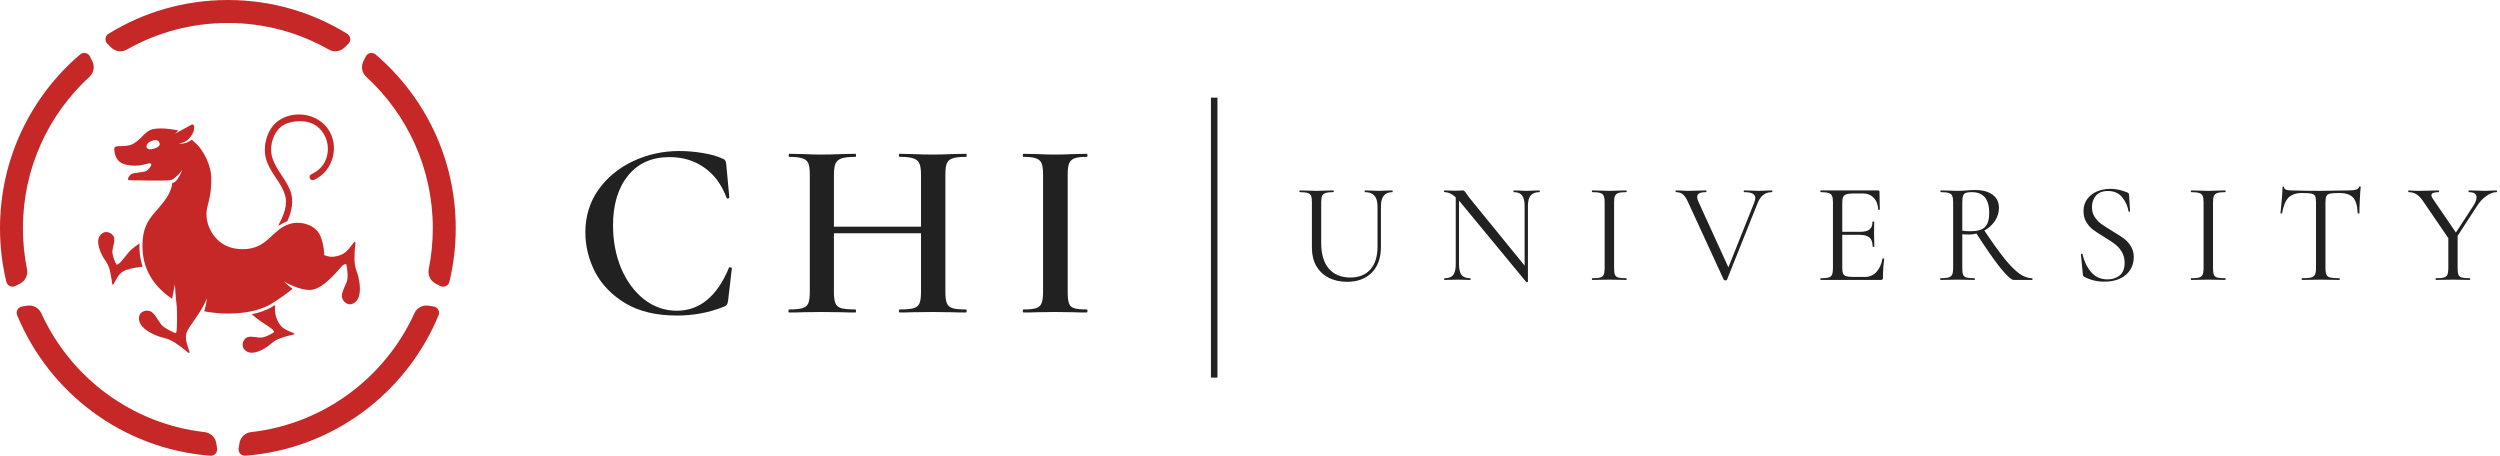 <?xml version="1.0" encoding="UTF-8"?> <svg xmlns="http://www.w3.org/2000/svg" width="384" height="70" viewBox="0 0 384 70" fill="none"><path d="M45.068 51.145C44.778 50.991 43.499 50.661 42.958 49.815C42.484 49.076 42.084 48.12 42.283 46.831C42.152 46.915 42.026 46.994 41.909 47.064C41.03 47.604 39.923 48.01 38.66 48.275C39.139 48.673 39.73 49.149 40.067 49.369C40.703 49.778 41.775 50.464 41.953 50.721C42.131 50.978 42.178 51.004 41.833 51.19C41.485 51.376 40.653 51.871 40.012 51.858C39.371 51.845 38.336 51.536 37.807 51.895C37.279 52.253 36.873 53.374 37.909 53.987C38.945 54.6 40.535 53.605 41.064 53.246C41.592 52.89 42.021 52.314 43.096 51.947C44.171 51.58 44.723 51.465 44.932 51.428C45.142 51.392 45.356 51.3 45.068 51.145Z" fill="#C62828"></path><path d="M55.037 42.491C54.867 41.773 54.441 41.092 54.453 39.754C54.467 38.415 54.545 37.753 54.584 37.504C54.624 37.255 54.603 36.975 54.344 37.25C54.087 37.525 53.305 38.861 52.267 39.185C51.773 39.34 50.988 39.615 50.135 39.288C50.01 39.24 49.902 39.214 49.806 39.199C49.798 39.246 49.806 37.648 49.196 36.223C48.477 34.539 46.219 33.886 44.535 34.387C41.663 35.241 41.197 38.274 37.261 38.274C33.178 38.274 31.959 34.916 31.781 33.737C31.443 31.513 32.529 31.157 32.445 27.15C32.414 25.667 31.43 23.069 29.788 21.767C29.678 21.68 29.571 21.523 29.466 21.447C29.361 21.526 29.249 21.607 29.121 21.686C28.608 22.003 27.991 22.118 27.439 22.05C27.436 22.05 27.436 22.05 27.434 22.05C27.988 21.971 28.574 21.777 28.99 21.337C30.02 20.245 29.843 19.391 29.777 19.26C29.712 19.129 29.544 19.082 29.414 19.153L26.869 20.549L27.405 20.035C26.343 19.826 24.807 19.595 23.578 19.815C22.349 20.033 21.922 21.177 20.552 22.037C19.827 22.49 18.702 22.424 18.067 22.461C17.431 22.498 17.536 22.924 17.575 23.213C17.614 23.501 17.695 24.273 18.386 24.866C19.076 25.457 20.764 25.494 21.378 25.418C21.993 25.342 22.757 25.085 22.969 25.091C23.18 25.099 23.309 25.203 23.22 25.395C23.131 25.586 22.804 26.107 22.424 26.283C22.045 26.458 20.515 26.539 20.183 26.738C19.851 26.935 19.668 27.315 19.675 27.482C19.683 27.65 19.668 27.686 19.864 27.679C20.06 27.671 25.901 27.859 26.408 27.611C26.916 27.359 27.81 26.495 27.946 26.07C27.925 26.516 27.358 27.514 26.931 27.888C26.811 27.993 26.539 28.113 26.427 28.155C26.429 28.805 26.032 29.62 25.809 30.002C24.133 32.894 21.689 33.462 21.891 38.274C22.04 41.836 24.065 44.335 26.44 45.888C26.604 44.925 26.869 43.685 26.869 43.685C26.869 43.685 26.981 45.841 27.112 46.69C27.243 47.539 27.203 50.514 27.122 50.844C27.041 51.174 27.054 51.234 26.641 51.038C26.228 50.842 25.192 50.394 24.724 49.797C24.256 49.199 23.743 48.047 23.05 47.793C22.359 47.539 21.117 47.892 21.378 49.241C21.637 50.59 23.657 51.407 24.347 51.661C25.038 51.916 25.841 51.937 26.947 52.688C28.053 53.44 28.561 53.872 28.749 54.042C28.938 54.213 29.181 54.349 29.095 53.982C29.008 53.615 28.328 52.225 28.631 51.179C28.935 50.134 31.328 47.502 31.742 45.789C31.757 46.357 31.595 47.072 31.37 47.816C34.852 48.479 39.136 48.222 41.668 46.669C42.654 46.064 43.813 45.278 44.93 44.367C44.163 43.79 43.627 43.232 43.627 43.232C43.627 43.232 45.887 44.602 47.658 44.537C49.191 44.482 50.786 42.711 51.082 42.444C51.715 41.865 52.508 40.744 52.829 40.631C53.148 40.516 53.193 40.472 53.256 40.927C53.318 41.383 53.52 42.494 53.282 43.211C53.044 43.929 52.369 44.998 52.539 45.715C52.709 46.433 53.69 47.271 54.671 46.31C55.644 45.346 55.209 43.209 55.037 42.491ZM22.953 22.927C22.545 22.883 22.506 22.571 22.506 22.571C22.506 22.571 22.422 22.071 23.05 21.759C23.677 21.447 24.344 21.363 24.52 22.01C24.695 22.655 23.361 22.972 22.953 22.927Z" fill="#C62828"></path><path d="M21.425 38.295C21.412 37.973 21.41 37.669 21.418 37.381C21.418 37.381 20.204 38.201 19.736 38.793C19.265 39.385 18.478 40.385 18.206 40.537C17.934 40.689 17.902 40.733 17.75 40.369C17.599 40.005 17.191 39.125 17.267 38.489C17.342 37.852 17.75 36.852 17.447 36.288C17.144 35.728 16.069 35.212 15.357 36.181C14.646 37.15 15.477 38.837 15.781 39.398C16.084 39.958 16.615 40.445 16.872 41.551C17.128 42.656 17.191 43.219 17.204 43.431C17.217 43.644 17.295 43.871 17.476 43.599C17.656 43.327 18.111 42.083 19.006 41.627C19.901 41.171 21.904 40.964 21.904 40.964C21.627 40.121 21.465 39.23 21.425 38.295Z" fill="#C62828"></path><path d="M42.215 27.073L42.5 27.5C42.973 28.215 43.423 28.923 43.703 29.714C44.31 31.424 43.575 33.051 42.769 34.573L42.848 34.643C43.224 34.384 43.645 34.159 44.127 33.986C44.739 32.621 45.273 30.869 44.488 29.043C44.163 28.289 43.706 27.597 43.261 26.929C43.143 26.751 43.026 26.573 42.91 26.395C42.408 25.617 41.872 24.687 41.702 23.684C41.574 22.917 41.652 22.086 41.935 21.287C42.207 20.52 42.628 19.894 43.156 19.472C43.742 19.006 44.532 18.726 45.505 18.639C45.704 18.621 45.9 18.613 46.089 18.613C46.873 18.613 47.566 18.765 48.152 19.064C49.112 19.551 49.873 20.52 50.19 21.649C50.465 22.628 50.404 23.663 50.028 24.564C49.62 25.536 48.861 26.29 47.831 26.751C47.671 26.822 47.462 27.055 47.582 27.372C47.653 27.561 47.812 27.668 48.019 27.668C48.103 27.668 48.181 27.65 48.223 27.631C49.646 26.998 50.697 25.732 51.111 24.161C51.526 22.581 51.228 20.95 50.295 19.687C49.322 18.367 47.681 17.578 45.908 17.578C44.595 17.578 43.355 18.018 42.419 18.82C41.767 19.378 41.263 20.198 40.959 21.193C40.638 22.251 40.593 23.317 40.826 24.276C41.077 25.303 41.65 26.22 42.215 27.073Z" fill="#C62828"></path><path d="M6.335 48.096C10.821 57.964 20.237 65.109 31.43 66.372C32.337 66.474 33.072 67.155 33.216 68.059L33.347 68.868C33.446 69.489 32.941 70.047 32.314 69.997C18.872 68.978 7.554 60.352 2.634 48.411C2.393 47.829 2.765 47.175 3.387 47.078L4.188 46.952C5.077 46.813 5.961 47.274 6.335 48.096ZM13.813 8.665L14.179 9.388C14.585 10.192 14.42 11.177 13.756 11.784C7.465 17.547 3.521 25.835 3.521 35.047C3.521 37.2 3.735 39.298 4.146 41.328C4.326 42.227 3.908 43.136 3.094 43.555L2.367 43.926C1.807 44.215 1.122 43.903 0.976 43.29C0.337 40.647 0 37.886 0 35.047C0 24.357 4.776 14.786 12.312 8.358C12.793 7.952 13.531 8.102 13.813 8.665ZM38.57 66.369C49.763 65.107 59.179 57.961 63.665 48.094C64.039 47.274 64.923 46.81 65.812 46.949L66.613 47.075C67.235 47.172 67.607 47.827 67.366 48.408C62.446 60.35 51.126 68.975 37.686 69.994C37.059 70.041 36.554 69.486 36.653 68.865L36.784 68.056C36.928 67.152 37.663 66.471 38.57 66.369ZM66.479 35.05C66.479 25.837 62.535 17.55 56.244 11.787C55.58 11.179 55.415 10.194 55.821 9.39L56.187 8.667C56.472 8.104 57.207 7.952 57.688 8.364C65.224 14.789 70 24.36 70 35.05C70 37.889 69.663 40.65 69.024 43.293C68.878 43.906 68.193 44.217 67.633 43.929L66.906 43.557C66.092 43.141 65.671 42.229 65.854 41.331C66.265 39.301 66.479 37.2 66.479 35.05ZM35 0C41.725 0 48.008 1.899 53.341 5.194C53.874 5.524 53.958 6.271 53.511 6.716L52.938 7.287C52.297 7.926 51.309 8.068 50.524 7.622C45.944 5.016 40.645 3.528 35 3.528C29.355 3.528 24.056 5.016 19.476 7.622C18.691 8.07 17.703 7.926 17.062 7.287L16.489 6.716C16.044 6.273 16.125 5.524 16.659 5.194C21.992 1.899 28.275 0 35 0Z" fill="#C62828"></path><path d="M104.341 23.196C105.511 23.196 106.72 23.3 107.968 23.508C109.242 23.716 110.243 24.002 110.971 24.366C111.205 24.444 111.348 24.548 111.4 24.678C111.478 24.782 111.53 24.977 111.556 25.263L112.024 30.333C112.024 30.411 111.959 30.463 111.829 30.489C111.699 30.515 111.621 30.476 111.595 30.372C110.841 28.344 109.697 26.797 108.163 25.731C106.655 24.665 104.874 24.132 102.82 24.132C100.116 24.132 97.997 25.081 96.463 26.979C94.929 28.877 94.162 31.425 94.162 34.623C94.162 37.015 94.578 39.212 95.41 41.214C96.268 43.216 97.438 44.802 98.92 45.972C100.428 47.142 102.105 47.727 103.951 47.727C107.461 47.727 110.126 45.543 111.946 41.175C111.972 41.071 112.05 41.032 112.18 41.058C112.336 41.084 112.414 41.136 112.414 41.214L111.829 46.206C111.777 46.518 111.712 46.726 111.634 46.83C111.582 46.908 111.439 46.999 111.205 47.103C108.943 48.013 106.538 48.468 103.99 48.468C100.818 48.468 98.179 47.844 96.073 46.596C93.967 45.322 92.407 43.71 91.393 41.76C90.405 39.81 89.911 37.782 89.911 35.676C89.911 33.232 90.574 31.061 91.9 29.163C93.252 27.265 95.033 25.796 97.243 24.756C99.453 23.716 101.819 23.196 104.341 23.196ZM148.37 47.532C148.448 47.532 148.487 47.61 148.487 47.766C148.487 47.922 148.448 48 148.37 48C147.486 48 146.771 47.987 146.225 47.961L143.378 47.922L140.063 47.961C139.595 47.987 138.971 48 138.191 48C138.113 48 138.074 47.922 138.074 47.766C138.074 47.61 138.113 47.532 138.191 47.532C139.179 47.532 139.894 47.467 140.336 47.337C140.778 47.207 141.077 46.96 141.233 46.596C141.389 46.232 141.467 45.647 141.467 44.841V35.832H128.09V44.841C128.09 45.621 128.168 46.206 128.324 46.596C128.48 46.96 128.779 47.207 129.221 47.337C129.689 47.467 130.417 47.532 131.405 47.532C131.457 47.532 131.483 47.61 131.483 47.766C131.483 47.922 131.457 48 131.405 48C130.521 48 129.832 47.987 129.338 47.961L126.101 47.922L123.254 47.961C122.76 47.987 122.071 48 121.187 48C121.135 48 121.109 47.922 121.109 47.766C121.109 47.61 121.135 47.532 121.187 47.532C122.123 47.532 122.812 47.467 123.254 47.337C123.696 47.207 123.995 46.96 124.151 46.596C124.307 46.206 124.385 45.621 124.385 44.841V26.784C124.385 26.004 124.307 25.432 124.151 25.068C123.995 24.704 123.696 24.457 123.254 24.327C122.812 24.171 122.136 24.093 121.226 24.093C121.174 24.093 121.148 24.015 121.148 23.859C121.148 23.703 121.174 23.625 121.226 23.625L123.293 23.664C124.489 23.716 125.425 23.742 126.101 23.742C127.011 23.742 128.09 23.716 129.338 23.664L131.405 23.625C131.457 23.625 131.483 23.703 131.483 23.859C131.483 24.015 131.457 24.093 131.405 24.093C130.443 24.093 129.728 24.171 129.26 24.327C128.818 24.483 128.506 24.756 128.324 25.146C128.168 25.51 128.09 26.082 128.09 26.862V34.818H141.467V26.862C141.467 26.082 141.389 25.51 141.233 25.146C141.077 24.756 140.765 24.483 140.297 24.327C139.855 24.171 139.153 24.093 138.191 24.093C138.113 24.093 138.074 24.015 138.074 23.859C138.074 23.703 138.113 23.625 138.191 23.625L140.063 23.664C141.311 23.716 142.416 23.742 143.378 23.742C144.08 23.742 145.029 23.716 146.225 23.664L148.37 23.625C148.448 23.625 148.487 23.703 148.487 23.859C148.487 24.015 148.448 24.093 148.37 24.093C147.434 24.093 146.745 24.171 146.303 24.327C145.887 24.457 145.601 24.704 145.445 25.068C145.289 25.432 145.211 26.004 145.211 26.784V44.841C145.211 45.621 145.289 46.206 145.445 46.596C145.601 46.96 145.887 47.207 146.303 47.337C146.745 47.467 147.434 47.532 148.37 47.532ZM163.998 44.841C163.998 45.647 164.063 46.232 164.193 46.596C164.323 46.96 164.583 47.207 164.973 47.337C165.389 47.467 166.039 47.532 166.923 47.532C167.001 47.532 167.04 47.61 167.04 47.766C167.04 47.922 167.001 48 166.923 48C166.091 48 165.428 47.987 164.934 47.961L162.048 47.922L159.24 47.961C158.746 47.987 158.07 48 157.212 48C157.134 48 157.095 47.922 157.095 47.766C157.095 47.61 157.134 47.532 157.212 47.532C158.096 47.532 158.733 47.467 159.123 47.337C159.539 47.207 159.825 46.96 159.981 46.596C160.137 46.206 160.215 45.621 160.215 44.841V26.784C160.215 26.004 160.137 25.432 159.981 25.068C159.825 24.704 159.539 24.457 159.123 24.327C158.733 24.171 158.096 24.093 157.212 24.093C157.134 24.093 157.095 24.015 157.095 23.859C157.095 23.703 157.134 23.625 157.212 23.625L159.24 23.664C160.384 23.716 161.32 23.742 162.048 23.742C162.854 23.742 163.829 23.716 164.973 23.664L166.923 23.625C167.001 23.625 167.04 23.703 167.04 23.859C167.04 24.015 167.001 24.093 166.923 24.093C166.065 24.093 165.428 24.171 165.012 24.327C164.622 24.483 164.349 24.756 164.193 25.146C164.063 25.51 163.998 26.082 163.998 26.862V44.841Z" fill="#212121"></path><path d="M211.584 31.67C211.584 30.233 210.946 29.514 209.67 29.514C209.626 29.514 209.604 29.47 209.604 29.382C209.604 29.294 209.626 29.25 209.67 29.25L210.616 29.272C211.144 29.301 211.562 29.316 211.87 29.316C212.119 29.316 212.479 29.301 212.948 29.272L213.872 29.25C213.901 29.25 213.916 29.294 213.916 29.382C213.916 29.47 213.901 29.514 213.872 29.514C212.699 29.514 212.112 30.233 212.112 31.67V37.918C212.112 39.605 211.643 40.925 210.704 41.878C209.765 42.817 208.504 43.286 206.92 43.286C205.835 43.286 204.881 43.073 204.06 42.648C203.253 42.223 202.623 41.621 202.168 40.844C201.728 40.052 201.508 39.128 201.508 38.072V31.032C201.508 30.592 201.464 30.269 201.376 30.064C201.288 29.859 201.112 29.719 200.848 29.646C200.599 29.558 200.195 29.514 199.638 29.514C199.609 29.514 199.594 29.47 199.594 29.382C199.594 29.294 199.609 29.25 199.638 29.25L200.716 29.272C201.332 29.301 201.831 29.316 202.212 29.316C202.623 29.316 203.136 29.301 203.752 29.272L204.808 29.25C204.852 29.25 204.874 29.294 204.874 29.382C204.874 29.47 204.852 29.514 204.808 29.514C204.265 29.514 203.862 29.558 203.598 29.646C203.334 29.734 203.158 29.888 203.07 30.108C202.982 30.313 202.938 30.636 202.938 31.076V37.302C202.938 39.018 203.327 40.338 204.104 41.262C204.896 42.171 205.996 42.626 207.404 42.626C208.724 42.626 209.751 42.215 210.484 41.394C211.217 40.558 211.584 39.407 211.584 37.94V31.67ZM236.449 29.25C236.493 29.25 236.515 29.294 236.515 29.382C236.515 29.47 236.493 29.514 236.449 29.514C235.833 29.514 235.386 29.683 235.107 30.02C234.829 30.357 234.689 30.907 234.689 31.67V43.264C234.689 43.293 234.653 43.315 234.579 43.33C234.506 43.345 234.455 43.337 234.425 43.308L224.305 31.054L224.107 30.834V40.602C224.107 41.365 224.239 41.915 224.503 42.252C224.782 42.575 225.222 42.736 225.823 42.736C225.867 42.736 225.889 42.78 225.889 42.868C225.889 42.956 225.867 43 225.823 43C225.457 43 225.178 42.993 224.987 42.978L223.887 42.956L222.765 42.978C222.56 42.993 222.259 43 221.863 43C221.834 43 221.819 42.956 221.819 42.868C221.819 42.78 221.834 42.736 221.863 42.736C222.494 42.736 222.941 42.575 223.205 42.252C223.469 41.915 223.601 41.365 223.601 40.602V30.306C223.029 29.778 222.45 29.514 221.863 29.514C221.819 29.514 221.797 29.47 221.797 29.382C221.797 29.294 221.819 29.25 221.863 29.25L222.677 29.272C222.853 29.287 223.095 29.294 223.403 29.294C223.726 29.294 223.99 29.287 224.195 29.272C224.401 29.257 224.562 29.25 224.679 29.25C224.797 29.25 224.877 29.279 224.921 29.338C224.98 29.382 225.068 29.492 225.185 29.668C225.361 29.932 225.537 30.174 225.713 30.394L234.183 40.8V31.67C234.183 30.907 234.051 30.357 233.787 30.02C233.538 29.683 233.113 29.514 232.511 29.514C232.482 29.514 232.467 29.47 232.467 29.382C232.467 29.294 232.482 29.25 232.511 29.25L233.369 29.272C233.809 29.301 234.169 29.316 234.447 29.316C234.711 29.316 235.078 29.301 235.547 29.272L236.449 29.25ZM247.924 41.218C247.924 41.658 247.968 41.988 248.056 42.208C248.144 42.413 248.312 42.553 248.562 42.626C248.826 42.699 249.236 42.736 249.794 42.736C249.838 42.736 249.86 42.78 249.86 42.868C249.86 42.956 249.838 43 249.794 43C249.354 43 249.002 42.993 248.738 42.978L247.176 42.956L245.658 42.978C245.394 42.993 245.034 43 244.58 43C244.536 43 244.514 42.956 244.514 42.868C244.514 42.78 244.536 42.736 244.58 42.736C245.137 42.736 245.54 42.699 245.79 42.626C246.054 42.553 246.23 42.413 246.318 42.208C246.42 41.988 246.472 41.658 246.472 41.218V31.032C246.472 30.592 246.42 30.269 246.318 30.064C246.23 29.859 246.054 29.719 245.79 29.646C245.54 29.558 245.137 29.514 244.58 29.514C244.536 29.514 244.514 29.47 244.514 29.382C244.514 29.294 244.536 29.25 244.58 29.25L245.658 29.272C246.274 29.301 246.78 29.316 247.176 29.316C247.616 29.316 248.144 29.301 248.76 29.272L249.794 29.25C249.838 29.25 249.86 29.294 249.86 29.382C249.86 29.47 249.838 29.514 249.794 29.514C249.251 29.514 248.848 29.558 248.584 29.646C248.334 29.734 248.158 29.888 248.056 30.108C247.968 30.313 247.924 30.636 247.924 31.076V41.218ZM272.168 29.25C272.212 29.25 272.234 29.294 272.234 29.382C272.234 29.47 272.212 29.514 272.168 29.514C271.67 29.514 271.237 29.646 270.87 29.91C270.504 30.174 270.196 30.621 269.946 31.252L265.26 42.978C265.246 43.037 265.165 43.066 265.018 43.066C264.901 43.066 264.82 43.037 264.776 42.978L259.298 31.076C259.049 30.504 258.785 30.101 258.506 29.866C258.228 29.631 257.868 29.514 257.428 29.514C257.384 29.514 257.362 29.47 257.362 29.382C257.362 29.294 257.384 29.25 257.428 29.25L258.264 29.272C258.675 29.301 259.005 29.316 259.254 29.316C259.841 29.316 260.472 29.301 261.146 29.272L262.048 29.25C262.092 29.25 262.114 29.294 262.114 29.382C262.114 29.47 262.092 29.514 262.048 29.514C261.594 29.514 261.249 29.573 261.014 29.69C260.794 29.807 260.684 30.005 260.684 30.284C260.684 30.46 260.75 30.695 260.882 30.988L265.48 41.064L269.44 31.142C269.558 30.834 269.616 30.592 269.616 30.416C269.616 30.108 269.477 29.881 269.198 29.734C268.92 29.587 268.487 29.514 267.9 29.514C267.856 29.514 267.834 29.47 267.834 29.382C267.834 29.294 267.856 29.25 267.9 29.25L268.846 29.272C269.345 29.301 269.8 29.316 270.21 29.316C270.518 29.316 270.863 29.301 271.244 29.272L272.168 29.25ZM289.153 39.722C289.153 39.693 289.182 39.678 289.241 39.678C289.285 39.678 289.321 39.685 289.351 39.7C289.395 39.715 289.417 39.737 289.417 39.766C289.285 40.69 289.219 41.658 289.219 42.67C289.219 42.787 289.189 42.875 289.131 42.934C289.087 42.978 288.999 43 288.867 43H279.649C279.619 43 279.605 42.956 279.605 42.868C279.605 42.78 279.619 42.736 279.649 42.736C280.206 42.736 280.609 42.699 280.859 42.626C281.123 42.553 281.299 42.413 281.387 42.208C281.489 41.988 281.541 41.658 281.541 41.218V31.032C281.541 30.592 281.489 30.269 281.387 30.064C281.299 29.859 281.123 29.719 280.859 29.646C280.609 29.558 280.206 29.514 279.649 29.514C279.619 29.514 279.605 29.47 279.605 29.382C279.605 29.294 279.619 29.25 279.649 29.25H288.493C288.625 29.25 288.691 29.316 288.691 29.448L288.735 32.154C288.735 32.198 288.698 32.227 288.625 32.242C288.551 32.242 288.507 32.22 288.493 32.176C288.449 31.399 288.214 30.797 287.789 30.372C287.363 29.932 286.799 29.712 286.095 29.712H284.753C284.239 29.712 283.858 29.756 283.609 29.844C283.374 29.917 283.205 30.057 283.103 30.262C283.015 30.453 282.971 30.746 282.971 31.142V35.608H285.655C286.359 35.608 286.857 35.491 287.151 35.256C287.459 35.021 287.613 34.625 287.613 34.068C287.613 34.039 287.657 34.024 287.745 34.024C287.833 34.024 287.877 34.039 287.877 34.068L287.855 35.85C287.855 36.275 287.862 36.598 287.877 36.818L287.899 37.874C287.899 37.903 287.855 37.918 287.767 37.918C287.679 37.918 287.635 37.903 287.635 37.874C287.635 37.229 287.473 36.767 287.151 36.488C286.843 36.209 286.322 36.07 285.589 36.07H282.971V41.13C282.971 41.541 283.015 41.841 283.103 42.032C283.191 42.223 283.352 42.355 283.587 42.428C283.821 42.501 284.188 42.538 284.687 42.538H286.447C287.151 42.538 287.737 42.289 288.207 41.79C288.676 41.291 288.991 40.602 289.153 39.722ZM312.145 42.736C312.174 42.736 312.189 42.78 312.189 42.868C312.189 42.956 312.174 43 312.145 43H309.307C308.94 43 308.251 42.377 307.239 41.13C306.242 39.869 305.024 38.116 303.587 35.872C303.235 35.975 302.839 36.026 302.399 36.026C302.12 36.026 301.79 36.011 301.409 35.982V41.218C301.409 41.673 301.453 42.003 301.541 42.208C301.629 42.413 301.798 42.553 302.047 42.626C302.311 42.699 302.722 42.736 303.279 42.736C303.323 42.736 303.345 42.78 303.345 42.868C303.345 42.956 303.323 43 303.279 43C302.824 43 302.465 42.993 302.201 42.978L300.683 42.956L299.187 42.978C298.923 42.993 298.549 43 298.065 43C298.036 43 298.021 42.956 298.021 42.868C298.021 42.78 298.036 42.736 298.065 42.736C298.622 42.736 299.033 42.699 299.297 42.626C299.561 42.538 299.744 42.391 299.847 42.186C299.95 41.981 300.001 41.658 300.001 41.218V31.032C300.001 30.592 299.95 30.269 299.847 30.064C299.759 29.859 299.583 29.719 299.319 29.646C299.07 29.558 298.666 29.514 298.109 29.514C298.065 29.514 298.043 29.47 298.043 29.382C298.043 29.294 298.065 29.25 298.109 29.25L299.187 29.272C299.803 29.301 300.302 29.316 300.683 29.316C300.947 29.316 301.196 29.309 301.431 29.294C301.666 29.279 301.871 29.265 302.047 29.25C302.516 29.206 302.942 29.184 303.323 29.184C304.511 29.184 305.428 29.426 306.073 29.91C306.718 30.394 307.041 31.069 307.041 31.934C307.041 32.638 306.836 33.305 306.425 33.936C306.014 34.552 305.472 35.043 304.797 35.41C306.044 37.273 307.092 38.732 307.943 39.788C308.794 40.829 309.549 41.585 310.209 42.054C310.869 42.509 311.514 42.736 312.145 42.736ZM301.409 35.432C301.776 35.491 302.208 35.52 302.707 35.52C303.719 35.52 304.445 35.307 304.885 34.882C305.325 34.442 305.545 33.716 305.545 32.704C305.545 30.577 304.65 29.514 302.861 29.514C302.465 29.514 302.164 29.551 301.959 29.624C301.768 29.683 301.629 29.822 301.541 30.042C301.453 30.247 301.409 30.592 301.409 31.076V35.432ZM321.325 31.824C321.325 32.396 321.464 32.895 321.743 33.32C322.022 33.745 322.359 34.105 322.755 34.398C323.151 34.677 323.708 35.036 324.427 35.476C325.19 35.931 325.784 36.312 326.209 36.62C326.634 36.928 326.994 37.324 327.287 37.808C327.595 38.277 327.749 38.842 327.749 39.502C327.749 40.206 327.573 40.844 327.221 41.416C326.869 41.988 326.348 42.443 325.659 42.78C324.984 43.103 324.17 43.264 323.217 43.264C322.088 43.264 321.054 43.007 320.115 42.494C320.042 42.45 319.99 42.399 319.961 42.34C319.946 42.281 319.932 42.193 319.917 42.076L319.631 39.084C319.616 39.025 319.646 38.989 319.719 38.974C319.807 38.959 319.858 38.981 319.873 39.04C320.108 40.096 320.54 41.005 321.171 41.768C321.816 42.531 322.667 42.912 323.723 42.912C324.456 42.912 325.072 42.714 325.571 42.318C326.084 41.907 326.341 41.262 326.341 40.382C326.341 39.722 326.194 39.15 325.901 38.666C325.608 38.182 325.248 37.786 324.823 37.478C324.412 37.155 323.848 36.781 323.129 36.356C322.425 35.931 321.868 35.564 321.457 35.256C321.061 34.948 320.724 34.559 320.445 34.09C320.166 33.621 320.027 33.071 320.027 32.44C320.027 31.707 320.218 31.083 320.599 30.57C320.995 30.042 321.501 29.653 322.117 29.404C322.748 29.14 323.415 29.008 324.119 29.008C324.984 29.008 325.842 29.184 326.693 29.536C326.913 29.609 327.023 29.734 327.023 29.91L327.177 32.44C327.177 32.499 327.14 32.528 327.067 32.528C326.994 32.528 326.95 32.499 326.935 32.44C326.818 31.677 326.502 30.973 325.989 30.328C325.476 29.668 324.735 29.338 323.767 29.338C322.946 29.338 322.33 29.58 321.919 30.064C321.523 30.533 321.325 31.12 321.325 31.824ZM339.92 41.218C339.92 41.658 339.964 41.988 340.052 42.208C340.14 42.413 340.308 42.553 340.558 42.626C340.822 42.699 341.232 42.736 341.79 42.736C341.834 42.736 341.856 42.78 341.856 42.868C341.856 42.956 341.834 43 341.79 43C341.35 43 340.998 42.993 340.734 42.978L339.172 42.956L337.654 42.978C337.39 42.993 337.03 43 336.576 43C336.532 43 336.51 42.956 336.51 42.868C336.51 42.78 336.532 42.736 336.576 42.736C337.133 42.736 337.536 42.699 337.786 42.626C338.05 42.553 338.226 42.413 338.314 42.208C338.416 41.988 338.468 41.658 338.468 41.218V31.032C338.468 30.592 338.416 30.269 338.314 30.064C338.226 29.859 338.05 29.719 337.786 29.646C337.536 29.558 337.133 29.514 336.576 29.514C336.532 29.514 336.51 29.47 336.51 29.382C336.51 29.294 336.532 29.25 336.576 29.25L337.654 29.272C338.27 29.301 338.776 29.316 339.172 29.316C339.612 29.316 340.14 29.301 340.756 29.272L341.79 29.25C341.834 29.25 341.856 29.294 341.856 29.382C341.856 29.47 341.834 29.514 341.79 29.514C341.247 29.514 340.844 29.558 340.58 29.646C340.33 29.734 340.154 29.888 340.052 30.108C339.964 30.313 339.92 30.636 339.92 31.076V41.218ZM353.604 29.646C352.68 29.646 351.984 29.881 351.514 30.35C351.06 30.819 350.73 31.619 350.524 32.748C350.524 32.777 350.48 32.792 350.392 32.792C350.319 32.792 350.282 32.777 350.282 32.748C350.341 32.22 350.407 31.531 350.48 30.68C350.554 29.829 350.59 29.191 350.59 28.766C350.59 28.693 350.627 28.656 350.7 28.656C350.788 28.656 350.832 28.693 350.832 28.766C350.832 29.089 351.228 29.25 352.02 29.25C353.267 29.294 354.741 29.316 356.442 29.316C357.308 29.316 358.224 29.301 359.192 29.272L360.688 29.25C361.216 29.25 361.605 29.213 361.854 29.14C362.118 29.067 362.287 28.92 362.36 28.7C362.375 28.641 362.419 28.612 362.492 28.612C362.566 28.612 362.602 28.641 362.602 28.7C362.558 29.125 362.514 29.771 362.47 30.636C362.426 31.501 362.404 32.205 362.404 32.748C362.404 32.777 362.36 32.792 362.272 32.792C362.184 32.792 362.14 32.777 362.14 32.748C362.096 31.604 361.862 30.805 361.436 30.35C361.011 29.881 360.307 29.646 359.324 29.646C358.664 29.646 358.195 29.675 357.916 29.734C357.638 29.793 357.447 29.917 357.344 30.108C357.242 30.299 357.19 30.621 357.19 31.076V41.218C357.19 41.673 357.242 42.003 357.344 42.208C357.447 42.413 357.645 42.553 357.938 42.626C358.232 42.699 358.694 42.736 359.324 42.736C359.368 42.736 359.39 42.78 359.39 42.868C359.39 42.956 359.368 43 359.324 43C358.84 43 358.452 42.993 358.158 42.978L356.442 42.956L354.792 42.978C354.499 42.993 354.096 43 353.582 43C353.553 43 353.538 42.956 353.538 42.868C353.538 42.78 353.553 42.736 353.582 42.736C354.213 42.736 354.675 42.699 354.968 42.626C355.262 42.553 355.46 42.413 355.562 42.208C355.68 41.988 355.738 41.658 355.738 41.218V31.032C355.738 30.577 355.687 30.262 355.584 30.086C355.482 29.895 355.291 29.778 355.012 29.734C354.734 29.675 354.264 29.646 353.604 29.646ZM383.498 29.25C383.527 29.25 383.542 29.294 383.542 29.382C383.542 29.47 383.527 29.514 383.498 29.514C382.97 29.514 382.435 29.712 381.892 30.108C381.349 30.489 380.865 31.017 380.44 31.692L377.492 36.224V41.218C377.492 41.673 377.536 42.003 377.624 42.208C377.712 42.413 377.881 42.553 378.13 42.626C378.394 42.699 378.805 42.736 379.362 42.736C379.406 42.736 379.428 42.78 379.428 42.868C379.428 42.956 379.406 43 379.362 43C378.907 43 378.555 42.993 378.306 42.978L376.766 42.956L375.248 42.978C374.984 42.993 374.625 43 374.17 43C374.126 43 374.104 42.956 374.104 42.868C374.104 42.78 374.126 42.736 374.17 42.736C374.727 42.736 375.131 42.699 375.38 42.626C375.644 42.553 375.82 42.413 375.908 42.208C376.011 41.988 376.062 41.658 376.062 41.218V36.576L372.41 31.23C371.999 30.585 371.611 30.137 371.244 29.888C370.877 29.639 370.452 29.514 369.968 29.514C369.924 29.514 369.902 29.47 369.902 29.382C369.902 29.294 369.924 29.25 369.968 29.25C370.144 29.25 370.408 29.265 370.76 29.294L371.53 29.316C372.029 29.316 372.659 29.301 373.422 29.272L374.61 29.25C374.639 29.25 374.654 29.294 374.654 29.382C374.654 29.47 374.639 29.514 374.61 29.514C373.847 29.514 373.466 29.668 373.466 29.976C373.466 30.137 373.539 30.321 373.686 30.526L377.228 35.718L379.912 31.604C380.235 31.091 380.396 30.658 380.396 30.306C380.396 29.778 380 29.514 379.208 29.514C379.179 29.514 379.164 29.47 379.164 29.382C379.164 29.294 379.179 29.25 379.208 29.25L380.242 29.272C380.799 29.301 381.313 29.316 381.782 29.316C382.031 29.316 382.332 29.301 382.684 29.272L383.498 29.25Z" fill="#212121"></path><line x1="186.5" y1="15" x2="186.5" y2="58" stroke="#212121"></line></svg> 